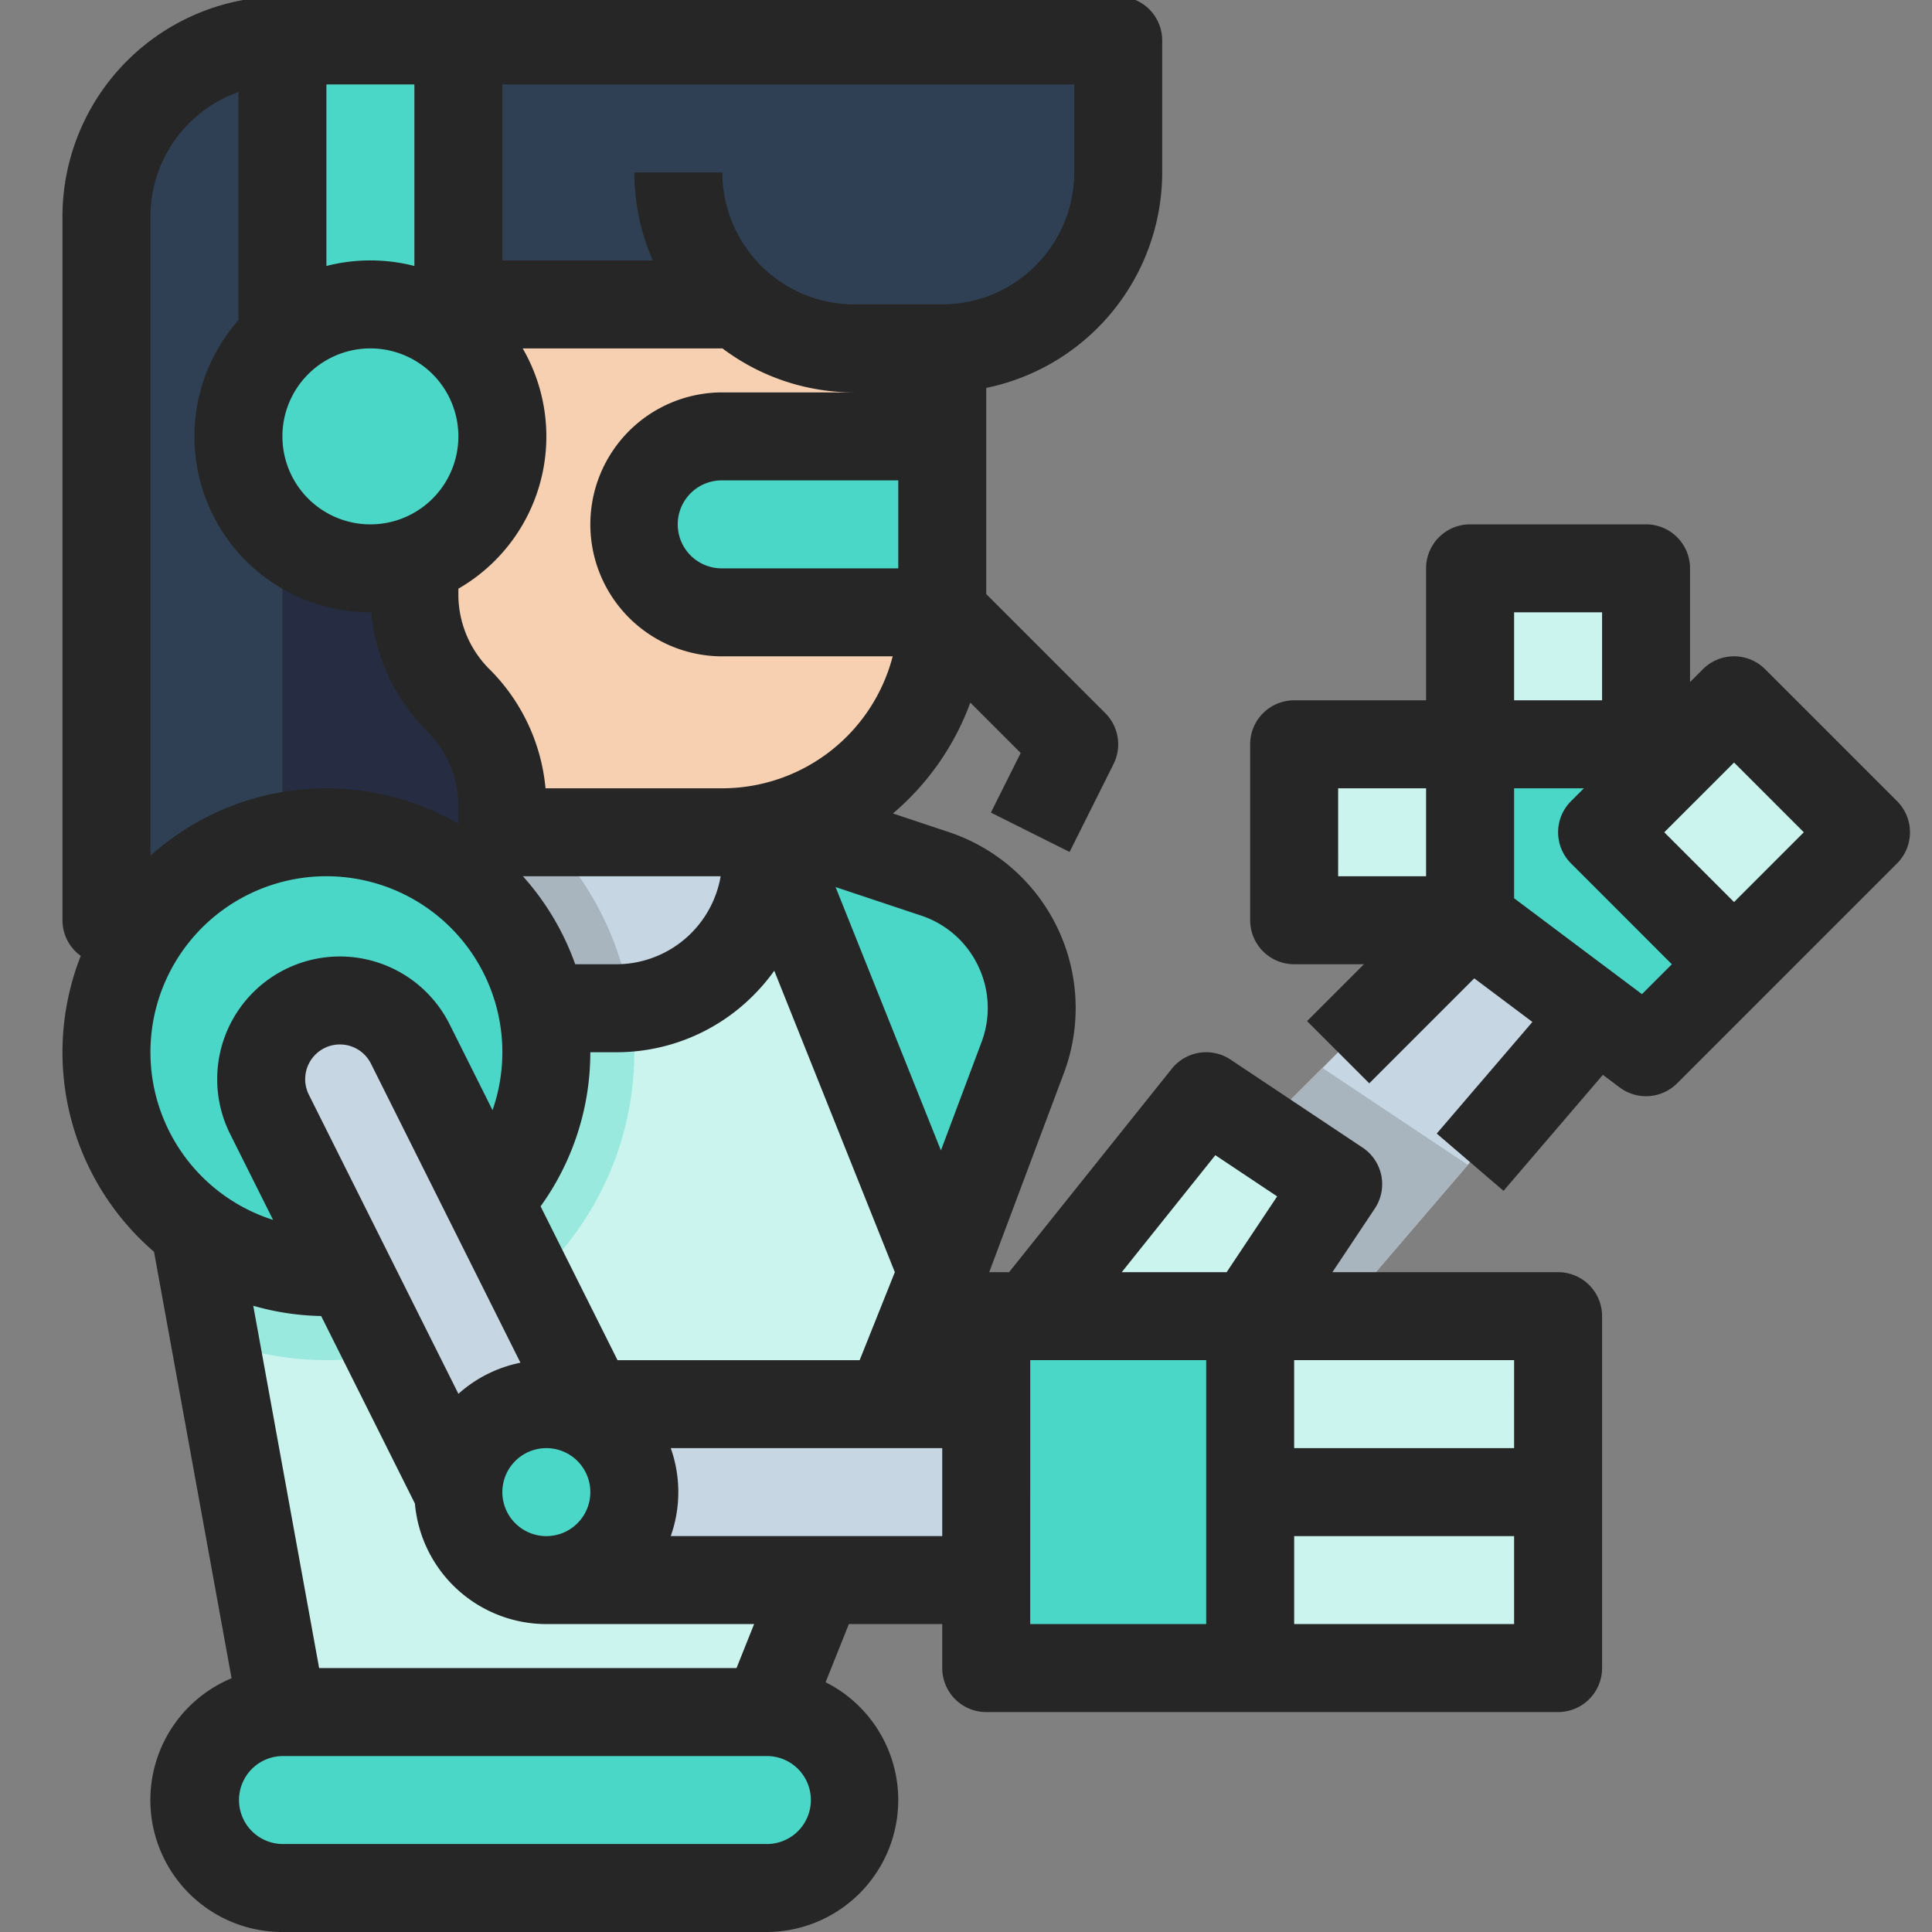 <svg xmlns="http://www.w3.org/2000/svg" xmlns:xlink="http://www.w3.org/1999/xlink" viewBox="0 0 252 252"><rect x="0" y="0" width="252" height="252" fill="#808080" stroke="none"/><defs><clipPath id="a"><rect width="252" height="252" transform="translate(200 2335)" fill="#fff" stroke="#707070" stroke-width="1"/></clipPath></defs><g transform="translate(-200 -2335)" clip-path="url(#a)"><g transform="translate(208.147 2334.541)"><path d="M240.795,218.033l16.26,5.42A18.453,18.453,0,0,1,268.5,247.438L258.008,275.41H229.319V218.033Z" transform="translate(-143.252 -109.016)" fill="#4bd7c8"/><path d="M312.7,114.754A22.951,22.951,0,0,0,289.754,137.7v91.8H350V114.754Z" transform="translate(-284.015 -109.016)" fill="#2f4054"/><path d="M289.754,114.754H266.8V229.508h60.246V114.754Z" transform="translate(-238.113 -109.016)" fill="#262d43"/><path d="M321.311,218.033H263.934v22.951h57.377Z" transform="translate(-229.507 -109.016)" fill="#c6d6e2"/><path d="M309.836,143.443v45.9a28.689,28.689,0,0,1-28.689,28.689H252.459v-3.361a19.59,19.59,0,0,0-5.738-13.852,19.59,19.59,0,0,1-5.738-13.852V143.443Z" transform="translate(-195.08 -109.016)" fill="#f6d0b1"/><path d="M327.049,114.754H304.1v40.164h22.951Z" transform="translate(-275.408 -109.016)" fill="#4bd7c8"/><path d="M218.033,114.754V149.18h36.456a22.858,22.858,0,0,0,15.183,5.738h11.475A22.953,22.953,0,0,0,304.1,131.97V114.754Z" transform="translate(-166.392 -109.016)" fill="#2f4054"/><path d="M281.147,166.393H252.459a11.475,11.475,0,1,0,0,22.951h28.689Z" transform="translate(-166.392 -109.016)" fill="#4bd7c8"/><path d="M281.564,218.033v22.951h39.748a40.027,40.027,0,0,0-11.669-22.951Z" transform="translate(-247.136 -109.016)" fill="#a8b4be"/><path d="M240.984,240.984v28.689l2.632,14.473,8.843,48.641h63.115l22.951-57.377-22.951-57.377V221.4a19.61,19.61,0,0,1-17.636,19.494c-.645.057-1.3.093-1.951.093Z" transform="translate(-223.769 -109.016)" fill="#ccf4ef"/><path d="M281.147,240.984v28.689l2.632,14.473A40.174,40.174,0,0,0,338.1,240.89c-.645.057-1.3.093-1.951.093Z" transform="translate(-263.932 -109.016)" fill="#99e9df"/><circle cx="28.689" cy="28.689" r="28.689" transform="translate(5.739 109.016)" fill="#4bd7c8"/><path d="M312.606,304.1l17.213-11.475-23.489-46.978a10.264,10.264,0,1,0-18.361,9.18Z" transform="translate(-260.965 -109.016)" fill="#c6d6e2"/><path d="M292.623,292.623H235.246v22.951h57.377Z" transform="translate(-172.13 -109.016)" fill="#c6d6e2"/><path d="M154.918,292.623l11.475-3.823,22.951-7.653,9.833-11.475.574-.66.014-.029,6.491-7.567,17.514-20.433-17.213-11.475-34.426,34.426Z" transform="translate(-22.949 -109.016)" fill="#c6d6e2"/><path d="M172.432,292.623l11.475-3.823,22.951-7.653,9.833-11.475.574-.66.014-.029,6.491-7.567-18.963-12.644-15.162,15.162Z" transform="translate(-40.464 -109.016)" fill="#a8b4be"/><path d="M189.344,281.147h28.689l3.823-5.738,7.653-11.475L212.3,252.459,193.934,275.41Z" transform="translate(-63.113 -109.016)" fill="#8ccee9"/><path d="M200.82,281.147H160.656V304.1H200.82Z" transform="translate(-5.736 -109.016)" fill="#8ccee9"/><path d="M200.82,304.1H160.656v22.951H200.82Z" transform="translate(-5.736 -109.016)" fill="#ccf4ef"/><path d="M235.246,281.147H200.82v45.9h34.426Z" transform="translate(-80.326 -109.016)" fill="#4bd7c8"/><g transform="translate(126.231 74.59)"><path d="M189.344,281.147h28.689l3.823-5.738,7.653-11.475L212.3,252.459,193.934,275.41Z" transform="translate(-189.344 -183.607)" fill="#ccf4ef"/><path d="M200.82,281.147H160.656V304.1H200.82Z" transform="translate(-131.967 -183.607)" fill="#ccf4ef"/><path d="M172.131,183.607H149.18v22.951h22.951Z" transform="translate(-91.803 -183.607)" fill="#ccf4ef"/><path d="M195.082,206.557H172.131v22.951h22.951Z" transform="translate(-137.705 -183.607)" fill="#ccf4ef"/></g><path d="M137.7,229.508l22.951,17.213,11.475-11.475V206.557H137.7Z" transform="translate(45.903 -109.016)" fill="#4bd7c8"/><path d="M0,24.339H24.339V0H0Z" transform="translate(218.073 126.218) rotate(-135)" fill="#ccf4ef"/><circle cx="11.475" cy="11.475" r="11.475" transform="translate(51.641 183.607)" fill="#4bd7c8"/><circle cx="17.213" cy="17.213" r="17.213" transform="translate(22.952 40.164)" fill="#4bd7c8"/><rect width="86.066" height="22.951" rx="11.475" transform="translate(17.215 223.77)" fill="#4bd7c8"/><path d="M154.919,229.508V137.7a28.721,28.721,0,0,1,28.689-28.689H292.624a5.738,5.738,0,0,1,5.738,5.737v17.213a28.738,28.738,0,0,1-22.951,28.111v26.889L290.944,202.5a5.739,5.739,0,0,1,1.074,6.624L286.281,220.6l-10.264-5.133,3.888-7.776-6.57-6.57a34.552,34.552,0,0,1-10.094,14.458l7.294,2.431a24.189,24.189,0,0,1,15,31.443L275.8,275.41h2.59l21.228-26.535a5.737,5.737,0,0,1,7.663-1.19L324.5,259.16a5.737,5.737,0,0,1,1.591,7.957l-5.528,8.293H350a5.738,5.738,0,0,1,5.738,5.737v45.9A5.738,5.738,0,0,1,350,332.787h-74.59a5.738,5.738,0,0,1-5.738-5.737v-5.738H257.492l-3.033,7.582a17.209,17.209,0,0,1-7.737,32.582H183.608a17.212,17.212,0,0,1-6.633-33.1l-10.113-55.622a34.337,34.337,0,0,1-9.558-38.6,5.725,5.725,0,0,1-2.384-4.649Zm11.475-91.8v83.384a34.329,34.329,0,0,1,40.164-4.162v-2.255a13.758,13.758,0,0,0-4.057-9.794,25.135,25.135,0,0,1-7.306-15.536l-.112,0a22.933,22.933,0,0,1-17.213-38.107V121.479A17.241,17.241,0,0,0,166.395,137.7ZM187.054,252.26l19.51,39.019a17.173,17.173,0,0,1,8.092-4.058l-19.5-39.008a4.526,4.526,0,0,0-8.1,4.048ZM223.772,304.1a5.738,5.738,0,1,0-5.738,5.738,5.738,5.738,0,0,0,5.738-5.738Zm3.546-17.213H258.9l4.59-11.475-15.727-39.318a25.652,25.652,0,0,1-2.725,3.211,25.162,25.162,0,0,1-17.909,7.418h-3.361a34.32,34.32,0,0,1-6.486,20.1Zm36.618-114.754H240.985a5.738,5.738,0,1,0,0,11.475h22.951Zm-22.951,22.951a17.213,17.213,0,1,1,0-34.426H258.2a28.538,28.538,0,0,1-17.213-5.753v.016H214.947a22.909,22.909,0,0,1-8.388,31.338v.711a13.758,13.758,0,0,0,4.057,9.794,25.142,25.142,0,0,1,7.309,15.533h23.06a22.992,22.992,0,0,0,22.224-17.213Zm-57.377-28.689a11.475,11.475,0,1,0,11.475-11.475,11.475,11.475,0,0,0-11.475,11.475Zm38.19,68.852h5.335a13.832,13.832,0,0,0,13.637-11.475H214.978a34.452,34.452,0,0,1,6.82,11.475ZM189.346,120.492v23.677a23.026,23.026,0,0,1,11.475,0V120.492Zm97.541,11.475V120.492H212.3v22.951h19.616a28.514,28.514,0,0,1-2.4-11.475h11.475A17.233,17.233,0,0,0,258.2,149.18h11.475A17.233,17.233,0,0,0,286.887,131.967ZM274.361,235.484a12.607,12.607,0,0,0-7.455-6.588l-11.145-3.715L269.5,259.53l5.29-14.107a12.608,12.608,0,0,0-.429-9.939Zm30.933,24.667L293.087,275.41h13.68l6.589-9.884Zm10.281,26.734v11.475h28.688V286.885Zm28.688,22.951H315.575v11.475h28.688Zm-63.115,11.475H304.1V286.885H281.149Zm-11.475-22.951H234.26a17.171,17.171,0,0,1,0,11.475h35.413ZM183.608,350h63.115a5.738,5.738,0,1,0,0-11.475H183.608a5.738,5.738,0,0,0,0,11.475Zm4.789-22.951h54.442l2.295-5.738h-27.1a17.234,17.234,0,0,1-17.144-15.721L188.66,281.13a34.286,34.286,0,0,1-8.855-1.338Zm-6.007-58.457-5.6-11.2a16,16,0,1,1,28.625-14.313l5.6,11.2a22.951,22.951,0,1,0-28.626,14.311Z" transform="translate(-154.918 -109.016)" fill="#262626"/><path d="M147.8,264.8l-8.713-7.468,12.479-14.559-7.584-5.688-13.694,13.694-8.115-8.115,7.418-7.418h-9.1a5.738,5.738,0,0,1-5.738-5.737V206.557a5.738,5.738,0,0,1,5.737-5.738H137.7V183.606a5.738,5.738,0,0,1,5.737-5.738h22.951a5.738,5.738,0,0,1,5.738,5.737v14.836l1.68-1.68a5.74,5.74,0,0,1,8.115,0l17.213,17.213a5.739,5.739,0,0,1,0,8.115l-28.689,28.689a5.739,5.739,0,0,1-7.5.533l-2.186-1.639Zm-21.57-41.029H137.7V212.295H126.229Zm34.426-34.426H149.18V200.82h11.475Zm26.312,28.689-9.1-9.1-9.1,9.1,9.1,9.1Zm-17.214,17.213L156.6,222.09a5.739,5.739,0,0,1,0-8.115l1.68-1.68h-9.1v14.344l16.674,12.506Z" transform="translate(40.165 -109.016)" fill="#262626"/></g></g></svg>